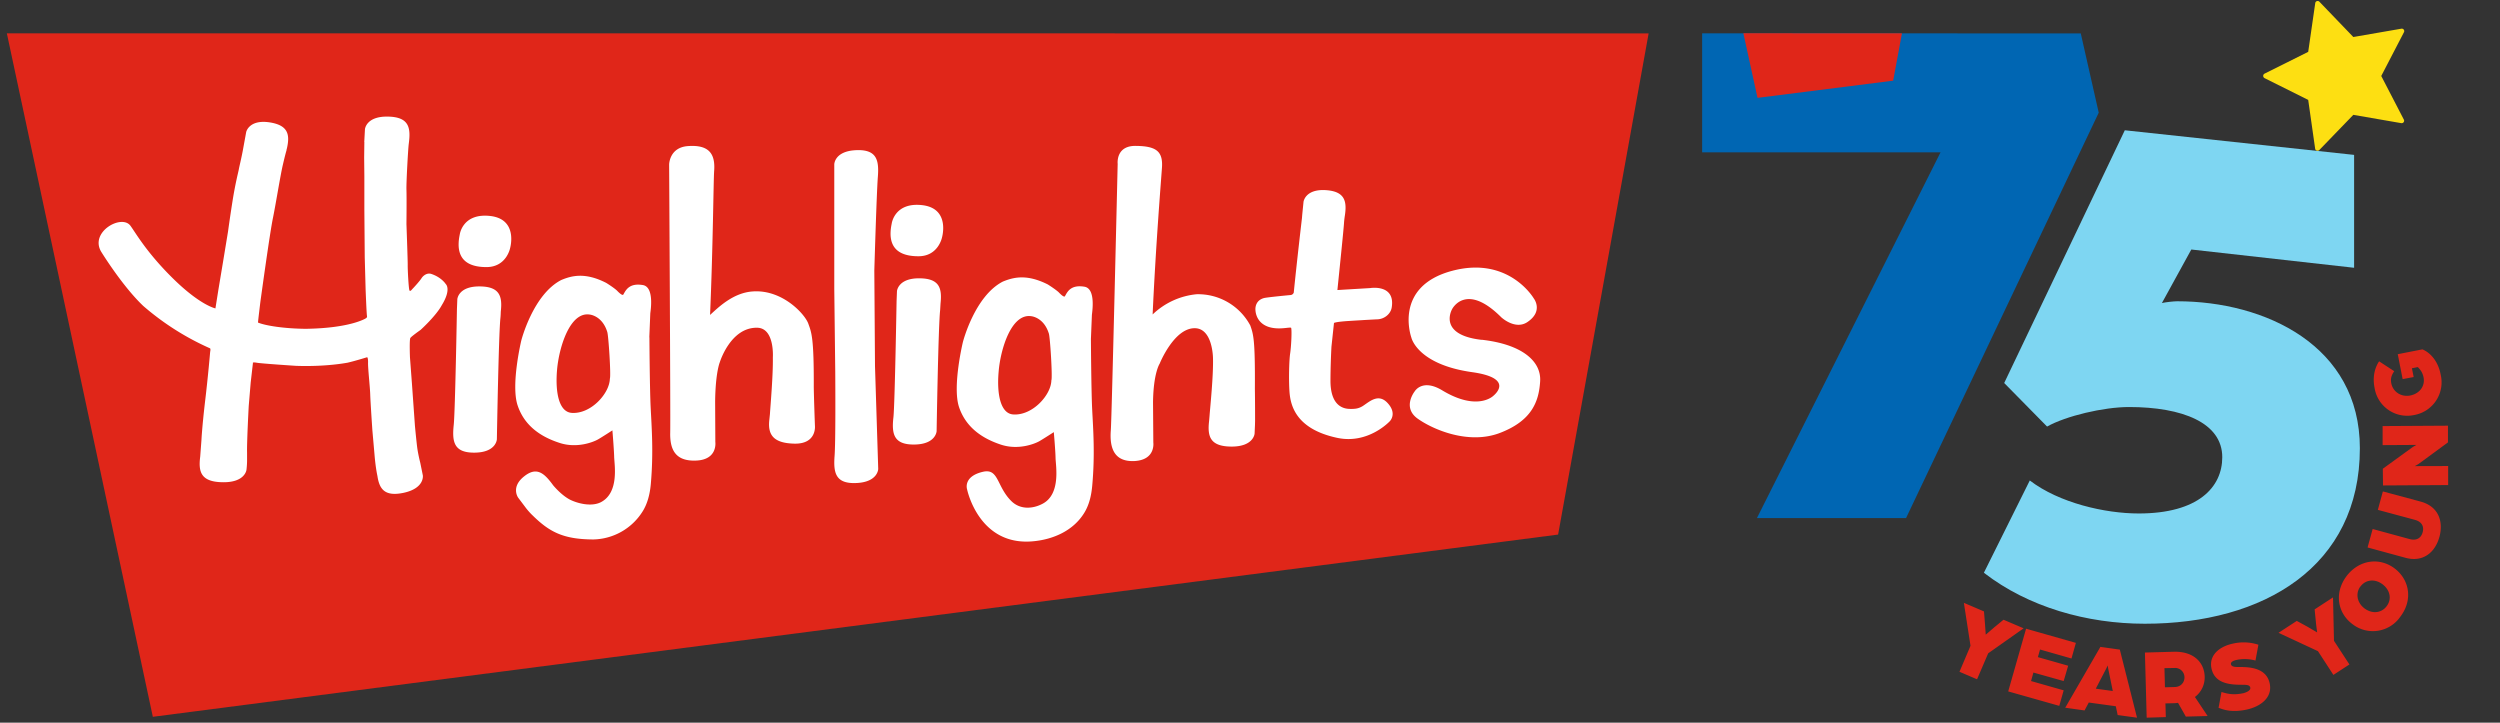 <svg xmlns="http://www.w3.org/2000/svg" viewBox="0 0 256 74">
  <rect x="0" y="0" width="256" height="74" fill="#333333" stroke="none"/>
  <g fill="none" fill-rule="evenodd">
    <g fill-rule="nonzero">
      <path fill="#E02619" d="M.7 3.41L15.65 73.4l143.9-18.66 9.27-51.32z"/>
      <path fill="#FFF" d="M151.72 34.8c-4.57-.52-3.02-3.15-3.02-3.15s1.4-2.79 5.03.84c0 0 1.41 1.32 2.66.5 1.7-1.13.67-2.43.67-2.43s-2.54-4.37-8.35-2.83c-6.1 1.62-4.18 6.86-4.18 6.86s.61 2.73 6.22 3.52c4.05.57 2.6 2.06 2.17 2.42 0 0-1.61 1.63-5.24-.56-2.04-1.23-2.81.1-2.81.1s-1.32 1.64.3 2.8c1.54 1.1 5.2 2.7 8.43 1.46 3.23-1.24 3.98-3.17 4.11-5.27.14-2.05-1.82-3.8-5.99-4.27m-12.16 6.78c-.44.27-.77.32-1.4.3-.8-.03-1.9-.5-1.92-2.82 0-1.08.04-2.4.1-3.54l.26-2.44c.27-.13 1.48-.2 1.48-.2s2.22-.14 2.95-.17c.73-.02 1.37-.55 1.48-1.2.4-2.44-2.21-2-2.21-2l-3.35.2c.31-3.03.64-6.25.68-6.9.01-.22.07-.63.07-.63.25-1.55.04-2.57-1.94-2.7-2.12-.13-2.28 1.2-2.28 1.2l-.13 1.3-.03.37s-.5 4.24-.84 7.63c-.1.23-.31.24-.31.24s-2.36.22-2.73.31c-.8.21-.92.88-.88 1.27.03.39.22 1.3 1.33 1.68 1.12.37 2.3-.05 2.33.12.08.38-.01 1.98-.11 2.62-.1.64-.16 2.69-.06 3.99.11 1.29.63 3.74 4.9 4.64 3.18.67 5.37-1.71 5.37-1.71s.78-.77-.23-1.86c-.94-1.02-1.83-.16-2.53.3m-11.53-8.24a6.06 6.06 0 00-5.5-3.2 7.54 7.54 0 00-4.5 2.07c.31-6.92.89-14.08.95-14.96.14-1.74-.56-2.29-2.73-2.3-2.02 0-1.8 1.84-1.8 1.84s-.6 25.8-.7 27.25c-.14 1.75.27 3.29 2.43 3.18 2.18-.12 1.92-1.9 1.92-1.9l-.03-4.13c.04-3 .68-3.94.68-3.94s1.48-3.7 3.64-3.63c1.8.06 1.82 3.05 1.82 3.06.05 1.8-.28 4.93-.35 5.88l-.05.58c-.18 1.56.1 2.58 2.26 2.6 2.3.02 2.4-1.32 2.4-1.32l.04-.89.01-.42c0-.55 0-2-.02-3.29.03-5.07-.15-5.56-.47-6.48m-20.37 5.61c-.02 1.5-1.93 3.63-3.9 3.5-1.31-.08-1.7-2.09-1.5-4.37.18-2.28 1.29-6 3.34-5.69 0 0 1.28.1 1.8 1.77.13.33.39 4.51.26 4.8m4.05-4.24l.1-2.45c.02-.27.43-2.7-.76-2.9-1.44-.24-1.76.56-2 .97-.1.18-.6-.36-.6-.36s-.18-.22-1.15-.84c-2.18-1.1-3.54-.73-4.6-.3-2.9 1.48-4.1 6.2-4.1 6.2s-1.09 4.52-.4 6.64c.71 2.13 2.43 3.24 4.26 3.85 1.83.62 3.54-.1 3.95-.33.42-.24 1.5-.94 1.5-.94s.17 1.92.18 2.68c.02.77.56 3.7-1.36 4.67-1 .52-2.28.6-3.18-.3-1.51-1.51-1.27-3.36-2.89-2.99-2.08.48-1.63 1.8-1.63 1.8s1.21 5.96 6.93 5.3c1.85-.2 3.91-1.02 5.06-2.88.5-.8.73-1.77.82-2.75.3-3.24.1-5.83 0-7.83-.1-2.01-.13-7.24-.13-7.24M94.15 28.5c-2.2-.02-2.3 1.31-2.3 1.31l-.04 1.02s-.18 10.51-.32 11.87c-.2 1.73.01 2.86 2.18 2.82 2.18-.04 2.24-1.37 2.24-1.37s.17-10.65.36-12.39l.04-.68c.17-1.56-.1-2.57-2.16-2.58m2.31-4.18s-.38 1.93-2.42 1.92c-2.04 0-3.24-.91-2.73-3.34 0 0 .28-2.23 3.15-1.89 2.87.35 2 3.31 2 3.31m-6.93 3.4s.23-7.84.36-9.58c.14-1.75-.1-2.87-2.27-2.76-2.18.11-2.19 1.45-2.19 1.45V29.6l.1 8.5c.01 1.74.04 7.15-.07 8.6-.13 1.75.11 2.87 2.27 2.76 2.18-.11 2.2-1.44 2.2-1.44L89.6 37.5l-.07-9.78zm-6.2 11.92c.02-5.07-.23-5.59-.56-6.5-.34-.96-2.62-3.48-5.63-3.3-2.06.11-3.6 1.66-4.43 2.41.3-6.92.35-13.88.42-14.76.13-1.74-.53-2.69-2.69-2.53-1.92.14-1.92 1.9-1.92 1.9s.15 25.97.11 27.43c-.04 1.77.54 2.98 2.7 2.87 2.18-.11 1.92-1.9 1.92-1.9l-.02-4.12c.03-3 .48-4.05.48-4.05s1.09-3.58 3.83-3.53c1.8.04 1.6 3.03 1.6 3.04.03 1.8-.24 4.86-.3 5.81l-.06.58c-.18 1.57.45 2.4 2.6 2.44 2.25.03 2.07-1.8 2.07-1.8s-.1-2.7-.12-3.99m-20.88-.86c-.03 1.5-1.93 3.63-3.9 3.5-1.32-.09-1.7-2.1-1.51-4.38.19-2.28 1.3-6 3.34-5.69 0 0 1.28.1 1.8 1.77.13.33.4 4.51.27 4.8m4.04-4.23l.1-2.46c.03-.26.43-2.7-.76-2.9-1.43-.24-1.76.56-2 .97-.1.18-.6-.35-.6-.35s-.18-.23-1.15-.84c-2.17-1.11-3.54-.74-4.6-.3-2.9 1.48-4.1 6.2-4.1 6.2S52.3 39.38 53 41.5c.7 2.13 2.42 3.24 4.26 3.84 1.83.62 3.54-.1 3.95-.33.41-.23 1.5-.94 1.5-.94s.16 1.92.18 2.69c.01.76.56 3.68-1.37 4.67-1 .5-2.46.1-3.22-.3-.9-.5-1.66-1.44-1.66-1.44-.91-1.25-1.69-1.94-2.98-.9-1.38 1.1-.6 2.17-.6 2.17l.7.93c.38.52.76.87.76.87 1.7 1.67 3.1 2.47 6.24 2.48a6.1 6.1 0 005.05-2.88c.5-.8.74-1.78.83-2.76.29-3.24.09-5.83-.01-7.83-.1-2-.13-7.23-.13-7.23m-17.38-5.21c-2.2-.02-2.29 1.31-2.29 1.31l-.04 1.02s-.18 10.51-.33 11.87c-.18 1.73.02 2.86 2.19 2.82 2.18-.04 2.23-1.37 2.23-1.37s.18-10.65.36-12.39c.03-.24.04-.68.04-.68.18-1.56-.1-2.57-2.16-2.58m3.11-3.9s-.38 1.92-2.42 1.92-3.24-.91-2.73-3.34c0 0 .28-2.23 3.15-1.89 2.87.35 2 3.31 2 3.31m-8.1 2.61c-.38-.11-.77.15-.96.44-.2.32-.83 1-.91 1.08-.08.07-.21.3-.32.2-.1-.1-.2-2.26-.19-2.62.01-.35-.13-4.2-.13-4.2s.03-2.7 0-3.53c-.02-.83.17-4.12.23-4.62l.03-.25c.19-1.56-.08-2.57-2.17-2.6-2.24-.04-2.34 1.3-2.34 1.3l-.07 1.3h.01l-.02 1.6.02 1.92v3.44l.04 4.87.09 3.31s.1 2.57.14 2.67c.02.1-.02.18-.08.22-.05.05-1.66 1.04-6.2 1.1-2.2-.02-4.12-.32-4.88-.64 0-.14.24-2.1.24-2.1s.97-7.1 1.3-8.66c.31-1.54.7-4.02.98-5.29.21-.9.32-1.33.4-1.59v-.04l.05-.2c.31-1.39.1-2.33-1.78-2.62-2.12-.32-2.4.99-2.4.99l-.36 1.97c-.18.93-.37 1.67-.4 1.88-.04.22-.35 1.4-.63 3.16-.28 1.77-.47 3.18-.47 3.18l-.52 3.16-.47 2.82-.3 1.89s-1.52-.3-4.28-3c-2.76-2.7-3.89-4.74-4.42-5.46-.9-1.23-4.22.64-2.99 2.67.1.16 2.18 3.52 4.29 5.53a27.28 27.28 0 006.85 4.35c.08.07.01.36.01.36s-.22 2.61-.54 5.24c-.3 2.62-.35 3.77-.35 3.77l-.13 1.73c-.2 1.56.08 2.57 2.27 2.61 2.35.05 2.47-1.28 2.47-1.28s.07-.55.06-1.1v-.66c-.03-1.06.17-4.77.17-4.77l.2-2.39.23-2s-.09-.12.37-.04c.47.09 4.02.32 4.02.32s2.72.14 5.3-.32c.82-.19 2-.56 2-.56s.1 0 .1.51c-.03.5.2 2.56.22 3.28.02.72.19 3.22.22 3.68l.22 2.5s.09 1.22.3 2.2c.2 1.35.76 2.11 2.65 1.72 2.2-.46 2-1.78 2-1.78l-.26-1.28c-.13-.51-.26-1.14-.32-1.6-.1-.8-.23-2.2-.23-2.2l-.31-4.36-.2-2.66s-.07-1.8.04-1.98c.11-.17 1.05-.83 1.05-.83s1.58-1.43 2.17-2.53c1.02-1.66.4-2.17.4-2.17s-.44-.7-1.51-1.04z"/>
    </g>
    <path fill="#0066B3" d="M174.3 3.41V15.6h24.41l-18.8 37.45h15.27l19.73-41.51-1.84-8.12z"/>
    <path fill="#7ED6F2" d="M203.15 58.65l4.7-9.45c3 2.3 7.7 3.38 11.16 3.38 6.09 0 8.55-2.69 8.55-5.76 0-3.53-4.08-5.14-9.55-5.14-2.61 0-6.47.92-8.39 2l-4.39-4.46 12.35-25.88 23.48 2.52v11.56l-16.67-1.87-3.01 5.48c.4-.09 1.22-.18 1.56-.18 9.01 0 18.71 4.53 18.71 15.05 0 12.13-9.85 17.97-22.02 17.97-5.93 0-11.93-1.7-16.48-5.22"/>
    <path fill="#E02619" d="M215.07 66.24l2 .28 1.76 6.97-1.98-.27-.19-.9-2.77-.38-.43.81-1.98-.28 3.6-6.23zm10.69 3.05c.02.77-.31 1.57-1 2.08l1.3 1.95-2.23.06-.8-1.41c-.21.03-.32.04-.49.04l-.8.02.04 1.4-1.96.06-.18-6.67 2.94-.08c2.06-.06 3.14 1.1 3.18 2.55zm5.5-3.27l-.3 1.62a4.13 4.13 0 00-2-.05c-.16.04-.57.17-.51.43.05.23.32.28.68.28 1.02 0 2.9-.02 3.28 1.65.34 1.49-.96 2.4-2.3 2.7-1.84.41-2.7-.13-2.93-.16l.3-1.63c.56.17 1.2.35 2.25.12.2-.05.77-.24.7-.58-.08-.31-.5-.27-.9-.28-1.32 0-2.74-.18-3.07-1.65-.3-1.36.79-2.25 2.13-2.55a4.87 4.87 0 012.67.1zm-23.79-1.64l5.1 1.45-.45 1.6-3.22-.92-.22.78 3.1.88-.46 1.57-3.1-.87-.24.87 3.34.95-.45 1.59-5.23-1.48 1.83-6.42zm8.36 3.76l-.12.26-1.1 2.12 1.74.24-.48-2.34-.04-.28zm6.83.26l-1.02.02.05 1.96 1.01-.03c.61-.01 1-.47.99-1a.96.96 0 00-1.03-.95zm-21.56-6.67l2.06.88.1 1.24.08 1.14.86-.74.96-.79 2.06.88-3.63 2.56-1.14 2.66-1.8-.77 1.13-2.66-.68-4.4zm37.8-.55l.1 4.44 1.58 2.42-1.64 1.07-1.58-2.43-4.04-1.88 1.87-1.22 1.1.6.99.58s-.1-.68-.14-1.13l-.12-1.23 1.87-1.22zm6.3-2.98c1.54 1.16 1.9 3.24.6 4.94a3.41 3.41 0 01-4.91.77c-1.53-1.14-1.89-3.2-.6-4.92 1.3-1.7 3.39-1.93 4.91-.79zm-3.5 1.86c-.5.67-.36 1.64.41 2.23.8.6 1.74.5 2.28-.21.55-.72.37-1.65-.42-2.25-.77-.58-1.72-.5-2.26.23zm2.3-9.74l3.9 1.05c1.77.49 2.33 1.98 1.9 3.6-.45 1.63-1.7 2.63-3.47 2.15l-3.89-1.06.52-1.89 3.78 1.03c.77.21 1.2-.16 1.34-.7.15-.53-.03-1.06-.8-1.27l-3.79-1.02.52-1.9zm6.67-6.72v1.7l-2.9 2.13c-.2.16-.5.3-.5.3l3.42-.01v1.95l-6.67.04L244 48l2.95-2.14c.2-.15.5-.3.5-.3l-3.47.02v-1.95l6.67-.04zm-2.6-7.82c.93.4 1.63 1.37 1.85 2.56a3.4 3.4 0 01-2.72 4.16 3.38 3.38 0 01-4.05-2.82c-.2-1-.01-1.97.47-2.68l1.55 1.01c-.39.56-.36.94-.3 1.25.17.85.99 1.42 1.94 1.24.97-.2 1.54-.97 1.36-1.87-.1-.5-.36-.82-.59-1.04l-.6.12.18.9-1.13.21-.5-2.55 2.55-.5zM178.52 3.4l1.45 6.62 13.89-1.76.9-4.85z"/>
    <path fill="#FDDF12" d="M245.89 12.61l-4.91-.85-3.48 3.6a.25.25 0 01-.43-.14l-.71-4.99L231.89 8a.26.26 0 010-.46l4.47-2.23.72-4.99a.25.25 0 01.43-.14l3.47 3.61 4.91-.85a.25.25 0 01.27.37l-2.32 4.47 2.31 4.46a.25.25 0 01-.26.37"/>
  </g>
</svg>
